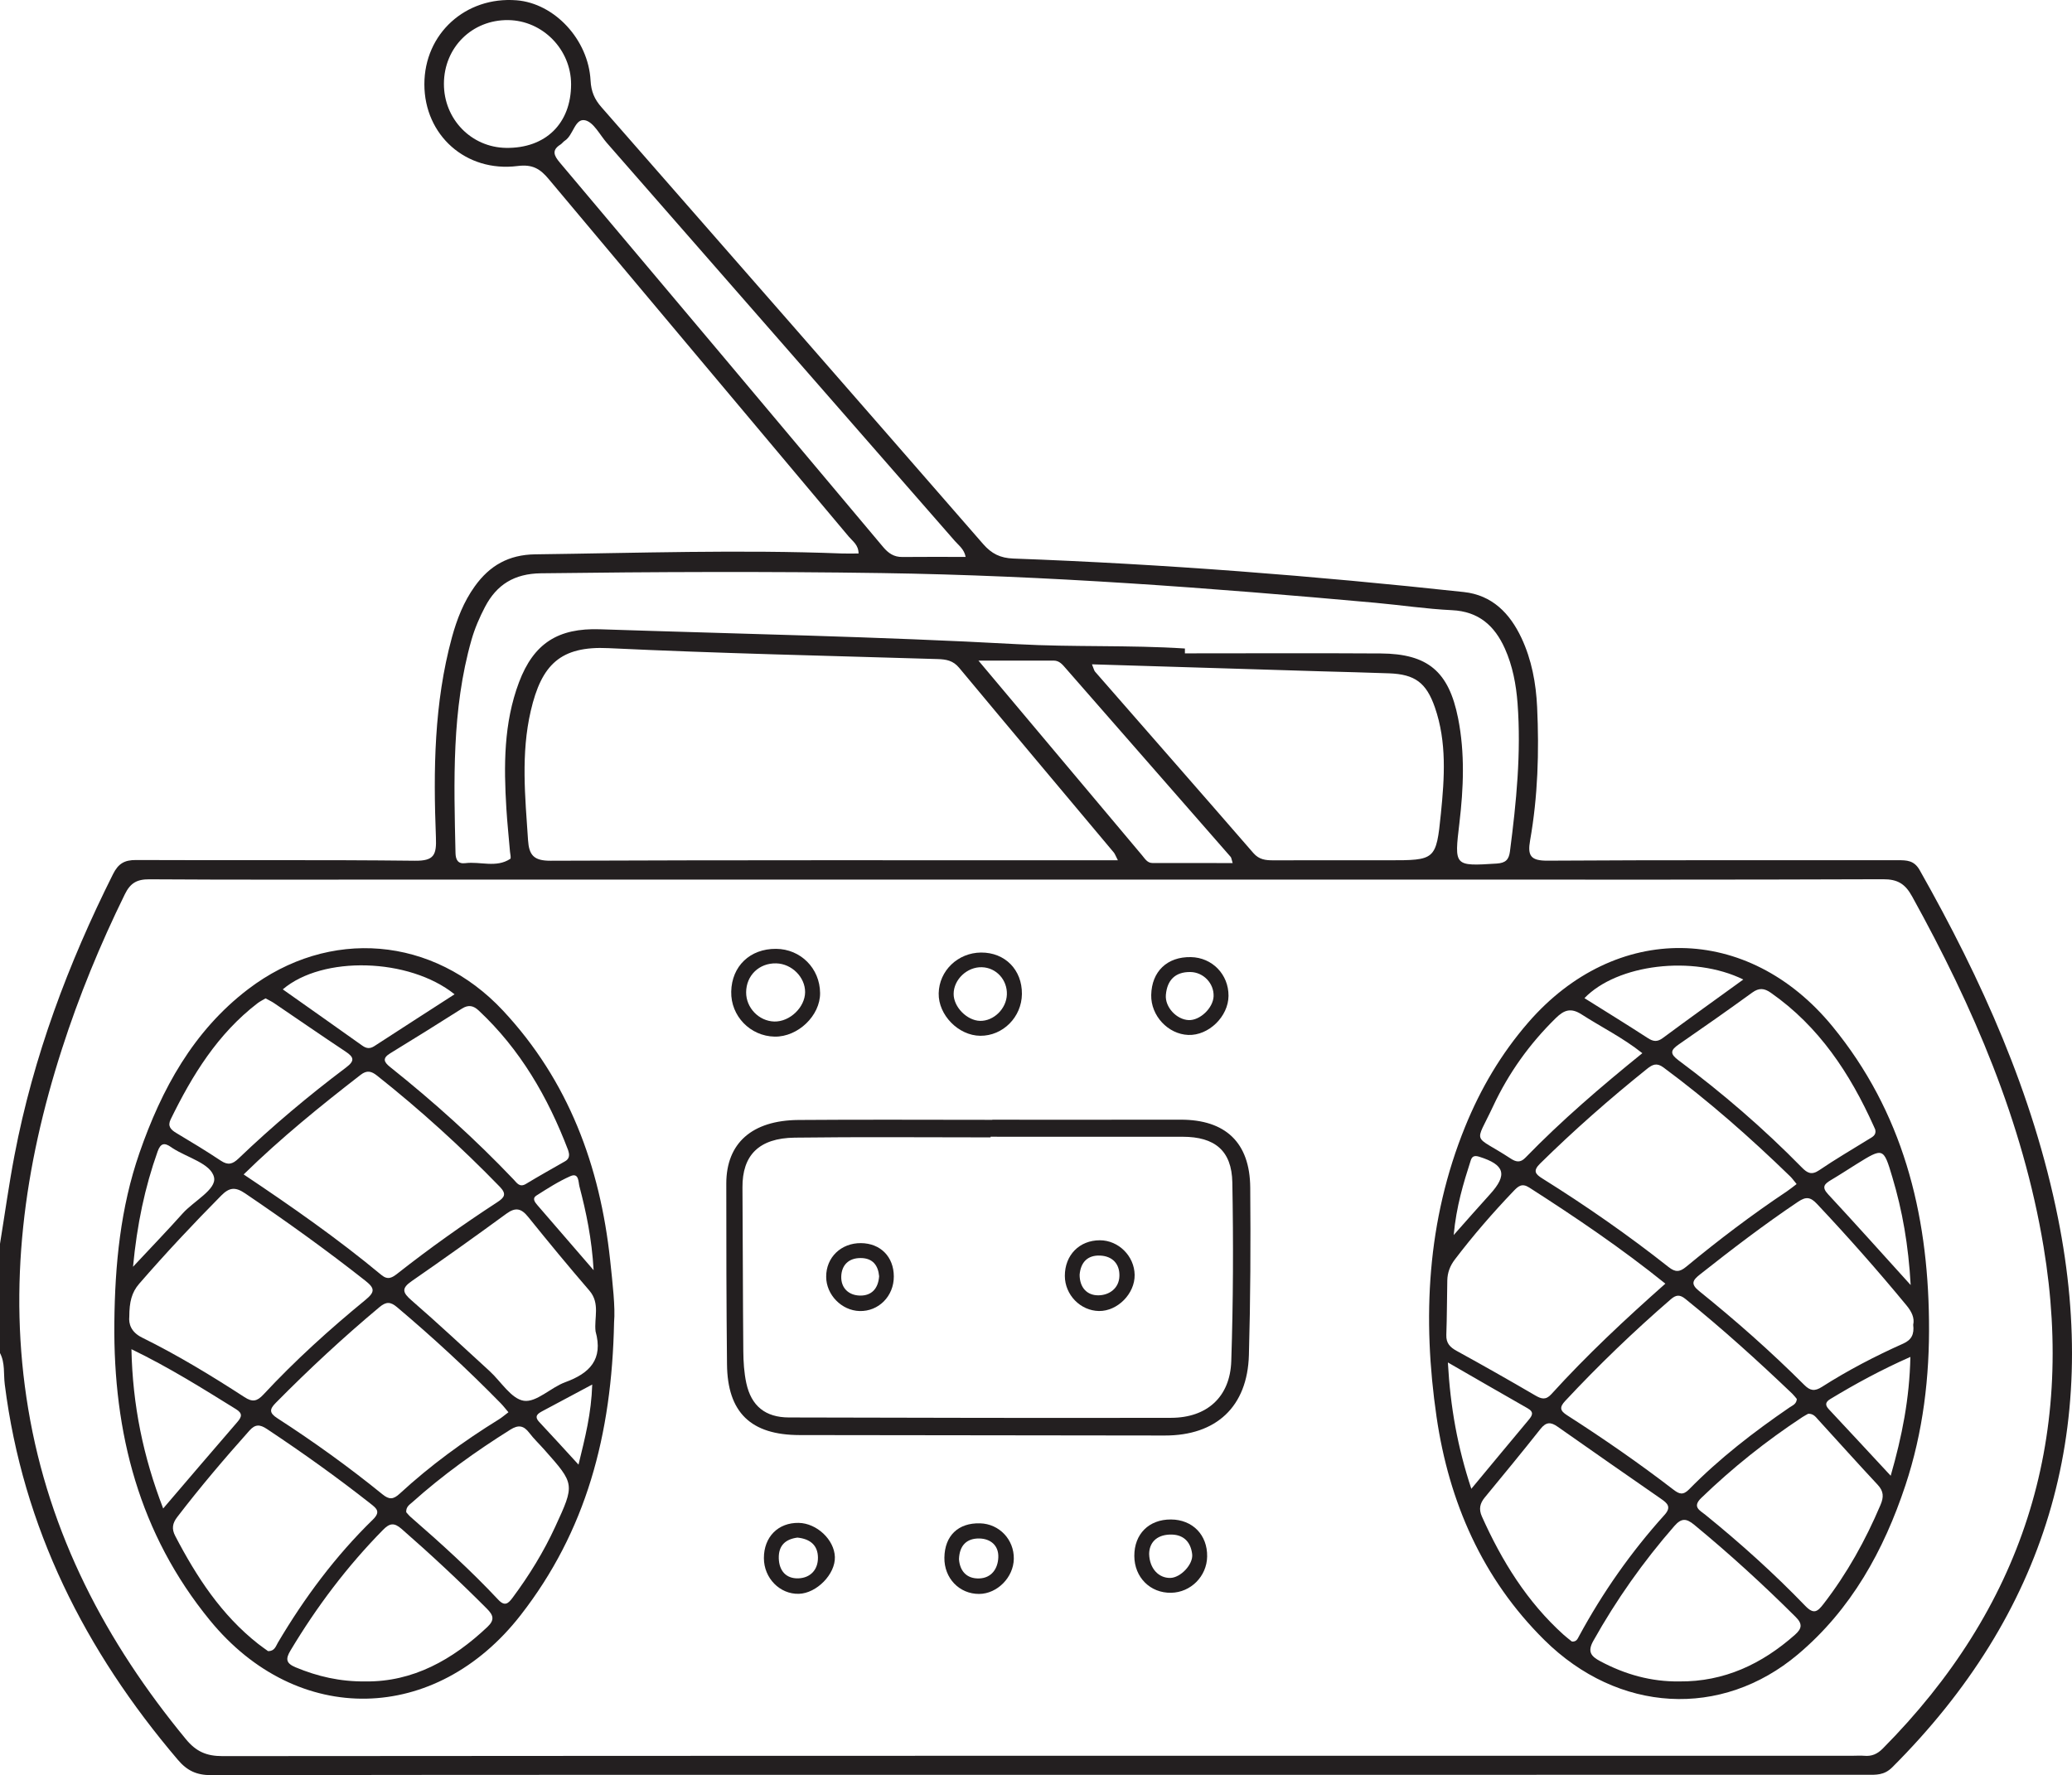 <?xml version="1.0" encoding="UTF-8"?>
<svg xmlns="http://www.w3.org/2000/svg" xmlns:xlink="http://www.w3.org/1999/xlink" width="249.636pt" height="213.906pt" viewBox="0 0 249.636 213.906" version="1.1">
<g id="surface1">
<path style=" stroke:none;fill-rule:evenodd;fill:rgb(13.73%,12.16%,12.549%);fill-opacity:1;" d="M 53.484 10.094 C 53.473 14.352 56.773 17.758 60.977 17.82 C 65.734 17.887 68.805 14.879 68.805 10.152 C 68.801 5.965 65.387 2.477 61.238 2.422 C 56.883 2.363 53.492 5.715 53.484 10.094 M 117.883 79.602 C 124.57 87.562 131.086 95.32 137.605 103.074 C 137.938 103.469 138.227 103.988 138.832 103.992 C 142.027 104.004 145.223 104 148.512 104 C 148.367 103.535 148.363 103.363 148.277 103.262 C 141.66 95.688 135.039 88.117 128.418 80.551 C 128.023 80.102 127.648 79.602 126.953 79.602 C 124.031 79.602 121.109 79.602 117.883 79.602 M 116.34 67.109 C 116.176 66.191 115.523 65.738 115.047 65.195 C 101.078 49.195 87.094 33.203 73.109 17.215 C 72.266 16.25 71.527 14.73 70.504 14.496 C 69.254 14.215 69.09 16.293 68.043 16.961 C 67.852 17.078 67.723 17.293 67.535 17.41 C 66.441 18.098 66.738 18.742 67.441 19.582 C 80.449 35.012 93.434 50.461 106.406 65.922 C 107.031 66.664 107.703 67.129 108.707 67.117 C 111.199 67.09 113.691 67.109 116.34 67.109 M 131.562 80.051 C 131.773 80.562 131.809 80.793 131.938 80.941 C 138.293 88.223 144.672 95.488 151.004 102.789 C 151.703 103.594 152.488 103.672 153.418 103.668 C 158.023 103.656 162.629 103.664 167.238 103.664 C 172.93 103.664 173.035 103.672 173.602 98.023 C 174.031 93.746 174.328 89.418 172.875 85.234 C 171.836 82.25 170.461 81.258 167.379 81.137 C 164.66 81.031 161.945 80.977 159.227 80.895 C 150.105 80.617 140.984 80.336 131.562 80.051 M 142.758 78.145 L 142.758 78.73 C 150.621 78.73 158.484 78.691 166.344 78.742 C 172.031 78.777 174.555 80.918 175.672 86.547 C 176.508 90.746 176.328 94.988 175.828 99.195 C 175.215 104.387 175.168 104.387 180.332 104.059 C 181.402 103.988 181.789 103.586 181.918 102.609 C 182.688 96.676 183.285 90.734 182.836 84.746 C 182.664 82.488 182.246 80.246 181.309 78.152 C 180.074 75.402 178.156 73.676 174.93 73.527 C 171.84 73.379 168.766 72.914 165.68 72.633 C 145.898 70.848 126.105 69.348 106.227 69.055 C 92.543 68.852 78.859 68.906 65.172 69.082 C 61.949 69.125 59.844 70.449 58.434 73.133 C 57.773 74.398 57.195 75.734 56.805 77.105 C 54.406 85.523 54.688 94.152 54.879 102.773 C 54.898 103.586 55.16 104.125 56.055 104.012 C 57.863 103.781 59.773 104.609 61.473 103.496 C 61.598 103.414 61.473 102.926 61.445 102.629 C 61.301 100.895 61.113 99.164 61.008 97.43 C 60.691 92.277 60.676 87.137 62.531 82.211 C 64.309 77.504 67.254 75.66 72.285 75.828 C 89.055 76.387 105.832 76.703 122.594 77.625 C 129.297 77.996 136.043 77.711 142.758 78.145 M 134.684 103.664 C 134.395 103.105 134.328 102.891 134.195 102.73 C 127.98 95.312 121.746 87.906 115.559 80.469 C 114.832 79.594 114 79.449 112.977 79.418 C 99.754 79.016 86.523 78.734 73.309 78.102 C 67.523 77.824 65.242 80.09 63.949 85.652 C 62.746 90.816 63.27 96.02 63.617 101.227 C 63.738 103.035 64.297 103.727 66.328 103.719 C 88.336 103.629 110.344 103.664 132.352 103.664 Z M 122.781 105.992 L 48.391 105.992 C 38.258 105.992 28.125 106.023 17.996 105.957 C 16.492 105.945 15.699 106.41 15.039 107.762 C 12.07 113.809 9.516 120.016 7.457 126.422 C 2.902 140.566 0.93 154.945 3.398 169.762 C 5.914 184.863 12.754 197.867 22.395 209.57 C 23.613 211.051 24.859 211.613 26.797 211.613 C 92.281 211.559 157.77 211.57 223.254 211.57 C 223.707 211.57 224.164 211.535 224.613 211.574 C 225.504 211.656 226.184 211.359 226.828 210.711 C 243.559 193.84 250.113 173.707 246.211 150.238 C 243.699 135.133 237.727 121.328 230.379 108.031 C 229.539 106.504 228.633 105.941 226.867 105.949 C 208.574 106.02 190.281 105.992 171.988 105.992 Z M 0 149.883 C 0.578 146.324 1.07 142.754 1.746 139.215 C 4.012 127.332 8.211 116.125 13.617 105.332 C 14.25 104.07 14.984 103.625 16.391 103.633 C 27.582 103.688 38.777 103.59 49.973 103.719 C 52.301 103.75 52.605 103.023 52.52 100.902 C 52.203 92.809 52.293 84.719 54.445 76.816 C 55.047 74.617 55.863 72.512 57.207 70.645 C 58.992 68.152 61.289 66.84 64.477 66.797 C 76.801 66.641 89.121 66.215 101.445 66.695 C 102.098 66.719 102.75 66.695 103.441 66.695 C 103.434 65.66 102.734 65.223 102.273 64.676 C 90.223 50.305 78.145 35.957 66.105 21.574 C 65.074 20.34 64.16 19.777 62.363 20.004 C 56.129 20.793 51.129 16.281 51.129 10.16 C 51.125 4.07 56.082 -0.449 62.238 0.035 C 66.793 0.395 70.891 4.754 71.152 9.711 C 71.223 11.016 71.617 11.957 72.465 12.918 C 87.816 30.438 103.148 47.977 118.441 65.547 C 119.469 66.727 120.512 67.246 122.09 67.305 C 140.23 67.969 158.316 69.387 176.359 71.34 C 179.773 71.707 181.906 73.902 183.301 76.863 C 184.539 79.496 185.059 82.324 185.195 85.215 C 185.445 90.59 185.285 95.957 184.348 101.266 C 184.02 103.117 184.418 103.723 186.445 103.711 C 200.512 103.621 214.582 103.668 228.652 103.656 C 229.734 103.656 230.617 103.668 231.285 104.852 C 238.758 118.07 244.941 131.777 247.949 146.777 C 253.09 172.414 246.492 194.461 227.98 212.961 C 226.996 213.945 226.004 213.863 224.906 213.863 C 193.816 213.867 162.73 213.867 131.641 213.867 C 96.242 213.867 60.844 213.852 25.445 213.906 C 23.691 213.906 22.551 213.379 21.43 212.059 C 10.246 198.918 2.754 184.102 0.574 166.82 C 0.414 165.559 0.629 164.234 0 163.043 Z M 0 149.883 "/>
<path style=" stroke:none;fill-rule:evenodd;fill:rgb(13.73%,12.16%,12.549%);fill-opacity:1;" d="M 175.141 148.824 C 176.836 146.918 178.156 145.402 179.508 143.918 C 181.66 141.555 181.305 140.352 178.219 139.387 C 177.633 139.203 177.355 139.34 177.199 139.82 C 176.312 142.578 175.465 145.348 175.141 148.824 M 230.164 163.508 C 226.633 165.07 223.543 166.754 220.527 168.578 C 219.957 168.922 219.832 169.277 220.336 169.812 C 222.754 172.391 225.148 174.984 227.793 177.828 C 229.164 173.055 230.059 168.539 230.164 163.508 M 230.199 154.848 C 229.93 150.035 229.203 145.902 227.992 141.855 C 226.922 138.266 226.91 138.266 223.652 140.289 C 222.629 140.93 221.621 141.59 220.586 142.203 C 219.828 142.656 219.434 143.027 220.238 143.895 C 223.457 147.359 226.605 150.883 230.199 154.848 M 177.266 179.402 C 179.734 176.43 181.938 173.766 184.156 171.117 C 184.609 170.578 184.859 170.16 184.055 169.703 C 180.949 167.938 177.855 166.141 174.441 164.176 C 174.742 169.59 175.605 174.371 177.266 179.402 M 210.035 118.031 C 203.973 115.055 194.836 116.184 190.895 120.277 C 193.445 121.875 196.008 123.453 198.531 125.09 C 199.191 125.516 199.668 125.574 200.336 125.082 C 203.477 122.754 206.656 120.477 210.035 118.031 M 197.871 126.91 C 195.52 125.039 192.945 123.777 190.555 122.238 C 189.266 121.406 188.445 121.699 187.449 122.676 C 184.285 125.77 181.75 129.32 179.891 133.301 C 177.645 138.102 177.387 136.578 181.996 139.598 C 182.633 140.016 183.16 140.145 183.777 139.508 C 188.133 135.02 192.875 130.953 197.871 126.91 M 225.93 136.109 C 225.867 135.973 225.809 135.832 225.746 135.695 C 222.887 129.352 219.16 123.68 213.336 119.617 C 212.551 119.07 211.926 119.016 211.113 119.605 C 208.188 121.727 205.227 123.805 202.25 125.859 C 201.234 126.559 201.184 126.992 202.25 127.785 C 207.52 131.707 212.484 135.988 217.086 140.68 C 217.75 141.359 218.266 141.633 219.184 141.008 C 221.113 139.695 223.137 138.516 225.121 137.289 C 225.57 137.012 226.094 136.801 225.93 136.109 M 217.852 170.359 C 217.668 170.465 217.402 170.598 217.152 170.762 C 212.793 173.633 208.734 176.871 204.977 180.496 C 203.836 181.594 204.805 182 205.465 182.535 C 209.691 185.961 213.727 189.594 217.5 193.508 C 218.535 194.582 218.984 194.203 219.707 193.266 C 222.539 189.602 224.758 185.602 226.562 181.348 C 226.973 180.387 226.953 179.695 226.219 178.91 C 223.797 176.32 221.438 173.676 219.043 171.059 C 218.75 170.734 218.477 170.336 217.852 170.359 M 202.32 202.613 C 207.734 202.66 212.262 200.523 216.242 197.004 C 217.098 196.246 217.203 195.695 216.332 194.832 C 212.43 190.945 208.367 187.234 204.113 183.73 C 203.16 182.945 202.574 182.914 201.719 183.895 C 197.984 188.172 194.738 192.773 191.961 197.73 C 191.23 199.035 191.695 199.59 192.797 200.176 C 195.781 201.77 198.93 202.656 202.32 202.613 M 189.375 197.801 C 189.945 197.859 190.066 197.477 190.246 197.152 C 193.102 191.879 196.523 187 200.539 182.551 C 201.414 181.586 200.875 181.133 200.129 180.613 C 195.973 177.723 191.812 174.844 187.676 171.926 C 186.84 171.332 186.277 171.332 185.605 172.18 C 183.402 174.965 181.145 177.707 178.887 180.445 C 178.293 181.164 178.148 181.859 178.539 182.734 C 180.941 188.098 183.977 193.016 188.383 196.988 C 188.719 197.289 189.082 197.562 189.375 197.801 M 230.504 159.637 C 230.691 158.805 230.309 158.039 229.695 157.297 C 226.238 153.102 222.637 149.031 218.91 145.07 C 218.129 144.238 217.594 144.168 216.645 144.805 C 212.566 147.543 208.672 150.523 204.82 153.566 C 203.949 154.258 203.637 154.707 204.715 155.574 C 209.125 159.129 213.371 162.875 217.379 166.883 C 218.094 167.602 218.641 167.676 219.512 167.117 C 222.629 165.129 225.91 163.418 229.289 161.91 C 230.289 161.465 230.645 160.801 230.504 159.637 M 216.484 168.578 C 216.328 168.395 216.152 168.152 215.938 167.945 C 211.781 163.977 207.523 160.121 203.047 156.512 C 202.383 155.977 201.93 156.02 201.309 156.555 C 196.844 160.418 192.598 164.504 188.57 168.82 C 187.867 169.574 187.945 169.992 188.805 170.539 C 193.195 173.355 197.484 176.324 201.617 179.504 C 202.312 180.039 202.777 180.203 203.496 179.473 C 207.164 175.734 211.293 172.551 215.602 169.598 C 215.957 169.352 216.438 169.207 216.484 168.578 M 200.645 154.68 C 195.332 150.402 189.836 146.684 184.242 143.098 C 183.355 142.531 182.914 142.941 182.348 143.531 C 179.84 146.156 177.465 148.895 175.27 151.785 C 174.691 152.547 174.391 153.363 174.371 154.293 C 174.328 156.484 174.332 158.676 174.254 160.863 C 174.223 161.844 174.68 162.332 175.496 162.781 C 178.672 164.523 181.824 166.312 184.953 168.141 C 185.703 168.578 186.23 168.742 186.906 168 C 191.168 163.301 195.801 158.973 200.645 154.68 M 216.457 142.68 C 216.148 142.309 215.945 142.008 215.688 141.758 C 210.863 137.07 205.824 132.633 200.41 128.625 C 199.609 128.031 199.094 128.27 198.441 128.793 C 193.961 132.387 189.656 136.172 185.559 140.203 C 184.652 141.098 184.977 141.48 185.848 142.023 C 191.102 145.309 196.18 148.844 201.039 152.684 C 201.836 153.312 202.359 153.305 203.156 152.641 C 207.055 149.418 211.086 146.363 215.297 143.551 C 215.66 143.309 215.996 143.027 216.457 142.68 M 232.406 159.105 C 232.496 165.895 231.695 172.574 229.562 178.992 C 226.961 186.828 223.043 193.941 216.602 199.363 C 207.402 207.105 194.984 206.445 186.062 197.617 C 178.598 190.223 174.578 181.008 173.078 170.746 C 171.344 158.84 171.914 147.09 176.523 135.762 C 178.391 131.168 180.867 126.965 184.117 123.219 C 194.648 111.074 210.605 111.262 220.781 123.684 C 229.223 133.98 232.258 146.078 232.406 159.105 "/>
<path style=" stroke:none;fill-rule:evenodd;fill:rgb(13.73%,12.16%,12.549%);fill-opacity:1;" d="M 71.352 166.836 C 69.051 168.062 67.207 169.039 65.367 170.031 C 64.812 170.332 64.297 170.641 64.98 171.363 C 66.496 172.973 67.977 174.613 69.699 176.488 C 70.504 173.191 71.242 170.32 71.352 166.836 M 71.52 153.059 C 71.297 149.227 70.625 146.074 69.809 142.953 C 69.676 142.445 69.762 141.266 68.715 141.73 C 67.281 142.363 65.941 143.23 64.613 144.074 C 64.098 144.402 64.43 144.855 64.738 145.211 C 66.887 147.695 69.031 150.176 71.52 153.059 M 16.027 152.645 C 18.254 150.262 20.168 148.277 22.004 146.223 C 23.336 144.73 26.105 143.328 25.789 141.875 C 25.426 140.203 22.566 139.5 20.805 138.359 C 20.738 138.32 20.68 138.273 20.617 138.23 C 19.836 137.68 19.355 137.719 18.988 138.758 C 17.449 143.09 16.512 147.535 16.027 152.645 M 34.07 119.219 C 37.27 121.48 40.465 123.73 43.652 126 C 44.141 126.348 44.566 126.402 45.094 126.062 C 48.305 123.973 51.527 121.902 54.766 119.812 C 49.285 115.414 38.859 115.129 34.07 119.219 M 19.66 181.773 C 22.797 178.109 25.672 174.73 28.578 171.375 C 29.137 170.734 29.262 170.316 28.426 169.801 C 24.41 167.312 20.414 164.793 15.836 162.578 C 15.977 169.344 17.254 175.527 19.66 181.773 M 31.992 120.305 C 31.656 120.508 31.316 120.668 31.027 120.891 C 26.227 124.574 23.16 129.562 20.559 134.891 C 20.168 135.691 20.559 136.117 21.23 136.52 C 23.043 137.602 24.848 138.695 26.605 139.863 C 27.465 140.434 28.008 140.297 28.738 139.602 C 32.828 135.684 37.164 132.043 41.684 128.641 C 42.773 127.82 42.656 127.395 41.629 126.711 C 38.742 124.797 35.891 122.82 33.02 120.875 C 32.715 120.668 32.371 120.512 31.992 120.305 M 68.551 139.012 C 68.516 138.867 68.496 138.715 68.441 138.574 C 66.02 132.227 62.691 126.457 57.676 121.77 C 57.043 121.176 56.445 121.039 55.66 121.535 C 52.797 123.355 49.914 125.148 47.023 126.918 C 46.066 127.504 46.219 127.953 47.004 128.578 C 52.262 132.773 57.25 137.262 61.891 142.141 C 62.277 142.547 62.605 143.125 63.375 142.656 C 64.922 141.719 66.504 140.836 68.074 139.938 C 68.449 139.727 68.602 139.426 68.551 139.012 M 48.941 182.223 C 49.086 182.379 49.266 182.613 49.484 182.805 C 53.137 185.98 56.723 189.234 60.035 192.77 C 60.832 193.617 61.25 193.211 61.777 192.5 C 63.766 189.82 65.504 186.996 66.898 183.965 C 69.262 178.836 69.262 178.832 65.582 174.688 C 64.98 174.008 64.316 173.379 63.77 172.66 C 63.098 171.781 62.469 171.656 61.492 172.27 C 57.32 174.887 53.332 177.746 49.66 181.035 C 49.34 181.32 48.906 181.566 48.941 182.223 M 44.066 202.613 C 49.742 202.672 54.516 200.02 58.727 196.043 C 59.648 195.172 59.422 194.609 58.645 193.832 C 55.336 190.508 51.91 187.312 48.375 184.227 C 47.473 183.438 46.934 183.547 46.141 184.355 C 41.824 188.746 38.152 193.617 34.992 198.898 C 34.375 199.926 34.473 200.438 35.629 200.918 C 38.246 202.004 40.934 202.648 44.066 202.613 M 71.754 160.426 C 71.559 158.84 72.336 157.059 71.008 155.516 C 68.496 152.602 66.047 149.633 63.637 146.641 C 62.816 145.621 62.129 145.438 61.023 146.242 C 57.254 149 53.445 151.715 49.602 154.375 C 48.336 155.25 48.504 155.758 49.582 156.695 C 52.77 159.461 55.852 162.352 58.969 165.199 C 60.352 166.461 61.594 168.57 63.117 168.793 C 64.637 169.016 66.367 167.184 68.113 166.551 C 71.043 165.484 72.699 163.816 71.754 160.426 M 61.258 170.176 C 60.895 169.754 60.629 169.402 60.32 169.086 C 56.352 165.031 52.188 161.188 47.848 157.523 C 47.055 156.852 46.535 156.832 45.734 157.496 C 41.379 161.137 37.227 164.992 33.238 169.031 C 32.477 169.801 32.402 170.242 33.418 170.898 C 37.797 173.73 42.035 176.777 46.086 180.07 C 46.898 180.73 47.391 180.695 48.164 179.98 C 51.844 176.59 55.871 173.652 60.125 171.023 C 60.496 170.789 60.832 170.496 61.258 170.176 M 32.301 198.965 C 33.094 198.965 33.227 198.371 33.48 197.941 C 36.684 192.523 40.418 187.504 44.93 183.105 C 45.887 182.168 45.375 181.77 44.656 181.203 C 40.621 178.023 36.445 175.043 32.168 172.199 C 31.324 171.637 30.758 171.594 30.055 172.383 C 27.035 175.766 24.105 179.211 21.348 182.812 C 20.777 183.559 20.66 184.219 21.113 185.086 C 23.68 190.012 26.672 194.602 31.105 198.09 C 31.516 198.414 31.949 198.707 32.301 198.965 M 29.355 141.52 C 35.156 145.395 40.723 149.293 45.953 153.637 C 46.746 154.289 47.262 153.953 47.914 153.441 C 51.777 150.402 55.781 147.559 59.898 144.875 C 60.793 144.293 61.062 143.883 60.219 143.008 C 55.578 138.227 50.656 133.758 45.434 129.617 C 44.75 129.074 44.211 128.93 43.453 129.516 C 38.617 133.262 33.871 137.105 29.355 141.52 M 15.578 158.645 C 15.488 159.523 15.781 160.52 17.117 161.18 C 21.391 163.289 25.461 165.762 29.457 168.355 C 30.406 168.973 30.961 168.879 31.73 168.051 C 35.547 163.945 39.699 160.188 44.027 156.641 C 45.18 155.691 45.184 155.25 44.027 154.336 C 39.332 150.633 34.484 147.156 29.539 143.805 C 28.375 143.016 27.648 143.059 26.66 144.059 C 23.254 147.5 19.949 151.027 16.773 154.688 C 15.852 155.746 15.586 156.91 15.578 158.645 M 73.984 159.336 C 73.715 172.969 70.59 184.523 62.73 194.621 C 52.52 207.738 35.832 208.145 25.289 195.246 C 16.777 184.836 13.645 172.688 13.777 159.395 C 13.848 152.383 14.512 145.535 16.805 138.918 C 19.469 131.242 23.285 124.238 29.891 119.199 C 39.656 111.75 52.227 112.805 60.609 121.785 C 68.492 130.23 72.293 140.492 73.508 151.824 C 73.809 154.676 74.145 157.535 73.984 159.336 "/>
<path style=" stroke:none;fill-rule:evenodd;fill:rgb(13.73%,12.16%,12.549%);fill-opacity:1;" d="M 119.348 136.977 L 119.348 137.055 C 111.484 137.055 103.617 136.984 95.754 137.086 C 91.422 137.141 89.422 139.219 89.453 143.098 C 89.5 149.676 89.496 156.254 89.555 162.832 C 89.566 164.109 89.648 165.414 89.914 166.656 C 90.512 169.426 92.211 170.797 95.051 170.805 C 110.402 170.844 125.75 170.879 141.102 170.848 C 145.41 170.836 148.199 168.344 148.344 164.027 C 148.582 156.855 148.602 149.668 148.473 142.496 C 148.406 138.648 146.359 136.984 142.484 136.98 C 134.773 136.973 127.059 136.977 119.348 136.977 M 119.555 134.926 C 127.117 134.926 134.676 134.934 142.238 134.922 C 147.641 134.914 150.586 137.668 150.629 143.094 C 150.684 149.82 150.66 156.551 150.469 163.273 C 150.297 169.523 146.52 172.992 140.332 172.98 C 125.664 172.957 110.996 172.941 96.328 172.926 C 90.465 172.918 87.645 170.211 87.59 164.391 C 87.516 157.133 87.5 149.875 87.504 142.617 C 87.508 137.758 90.59 135.004 96.191 134.957 C 103.98 134.895 111.766 134.941 119.555 134.941 Z M 119.555 134.926 "/>
<path style=" stroke:none;fill-rule:evenodd;fill:rgb(13.73%,12.16%,12.549%);fill-opacity:1;" d="M 97 119.559 C 97.012 117.75 95.395 116.133 93.527 116.086 C 91.469 116.031 89.906 117.535 89.895 119.574 C 89.883 121.441 91.438 123.051 93.293 123.094 C 95.152 123.137 96.984 121.387 97 119.559 M 93.5 114.336 C 96.465 114.359 98.781 116.684 98.805 119.664 C 98.828 122.383 96.133 124.965 93.328 124.914 C 90.383 124.859 88.035 122.426 88.098 119.496 C 88.16 116.422 90.367 114.312 93.5 114.336 "/>
<path style=" stroke:none;fill-rule:evenodd;fill:rgb(13.73%,12.16%,12.549%);fill-opacity:1;" d="M 118.086 123.016 C 119.73 123.043 121.246 121.555 121.309 119.848 C 121.375 118.074 120.031 116.602 118.305 116.551 C 116.527 116.492 114.902 118.023 114.895 119.762 C 114.883 121.336 116.504 122.984 118.086 123.016 M 118.203 114.781 C 121.086 114.766 123.152 116.863 123.121 119.781 C 123.094 122.562 120.824 124.836 118.102 124.812 C 115.477 124.793 113.039 122.305 113.094 119.699 C 113.145 116.973 115.402 114.801 118.203 114.781 "/>
<path style=" stroke:none;fill-rule:evenodd;fill:rgb(13.73%,12.16%,12.549%);fill-opacity:1;" d="M 146.215 120.055 C 146.277 118.508 144.996 117.148 143.414 117.129 C 141.578 117.105 140.621 118.121 140.465 119.871 C 140.332 121.355 141.758 122.867 143.219 122.922 C 144.582 122.973 146.156 121.465 146.215 120.055 M 138.699 119.906 C 138.754 117.062 140.617 115.277 143.477 115.332 C 146.047 115.379 148.027 117.418 148.012 120 C 147.996 122.492 145.617 124.805 143.164 124.711 C 140.719 124.617 138.652 122.391 138.699 119.906 "/>
<path style=" stroke:none;fill-rule:evenodd;fill:rgb(13.73%,12.16%,12.549%);fill-opacity:1;" d="M 138.449 187.246 C 138.496 189.031 139.609 190.168 141 190.141 C 142.242 190.117 143.781 188.5 143.633 187.27 C 143.441 185.691 142.477 184.844 140.891 184.918 C 139.289 184.992 138.469 185.934 138.449 187.246 M 136.664 187.496 C 136.652 184.848 138.426 183.082 141.074 183.098 C 143.68 183.109 145.484 184.961 145.438 187.566 C 145.398 189.945 143.469 191.887 141.098 191.93 C 138.582 191.977 136.672 190.07 136.664 187.496 "/>
<path style=" stroke:none;fill-rule:evenodd;fill:rgb(13.73%,12.16%,12.549%);fill-opacity:1;" d="M 96.074 185.281 C 94.648 185.469 93.789 186.215 93.828 187.777 C 93.871 189.301 94.727 190.242 96.191 190.191 C 97.605 190.141 98.555 189.188 98.547 187.699 C 98.539 186.195 97.598 185.434 96.074 185.281 M 92.035 187.754 C 92.031 185.203 93.75 183.465 96.23 183.508 C 98.41 183.551 100.52 185.535 100.586 187.613 C 100.656 189.68 98.395 191.996 96.25 192.055 C 93.953 192.121 92.035 190.164 92.035 187.754 "/>
<path style=" stroke:none;fill-rule:evenodd;fill:rgb(13.73%,12.16%,12.549%);fill-opacity:1;" d="M 115.539 187.879 C 115.637 189.285 116.445 190.242 117.949 190.203 C 119.449 190.168 120.227 189.035 120.277 187.664 C 120.336 186.234 119.348 185.41 117.98 185.387 C 116.496 185.367 115.598 186.199 115.539 187.879 M 113.781 187.699 C 113.816 185.055 115.449 183.484 118.086 183.562 C 120.391 183.625 122.184 185.516 122.145 187.84 C 122.109 190.074 120.152 192.055 117.969 192.07 C 115.578 192.082 113.746 190.172 113.781 187.699 "/>
<path style=" stroke:none;fill-rule:evenodd;fill:rgb(13.73%,12.16%,12.549%);fill-opacity:1;" d="M 130.074 153.594 C 130.07 155.148 130.969 156.113 132.363 156.086 C 133.641 156.066 134.824 155.25 134.867 153.762 C 134.91 152.293 134.02 151.359 132.535 151.297 C 131.035 151.238 130.207 152.098 130.074 153.594 M 128.293 153.746 C 128.289 151.238 130.047 149.449 132.52 149.453 C 134.762 149.457 136.668 151.355 136.703 153.621 C 136.738 155.883 134.648 158.004 132.41 157.977 C 130.164 157.945 128.297 156.027 128.293 153.746 "/>
<path style=" stroke:none;fill-rule:evenodd;fill:rgb(13.73%,12.16%,12.549%);fill-opacity:1;" d="M 105.918 153.785 C 105.801 152.492 105.16 151.594 103.68 151.594 C 102.238 151.594 101.398 152.453 101.355 153.812 C 101.312 155.219 102.262 156.09 103.609 156.117 C 104.977 156.145 105.812 155.309 105.918 153.785 M 103.734 149.797 C 106.082 149.82 107.68 151.441 107.688 153.809 C 107.699 156.184 105.855 158.047 103.559 157.98 C 101.395 157.918 99.547 156.027 99.539 153.859 C 99.523 151.52 101.328 149.773 103.734 149.797 "/>
</g>
</svg>
